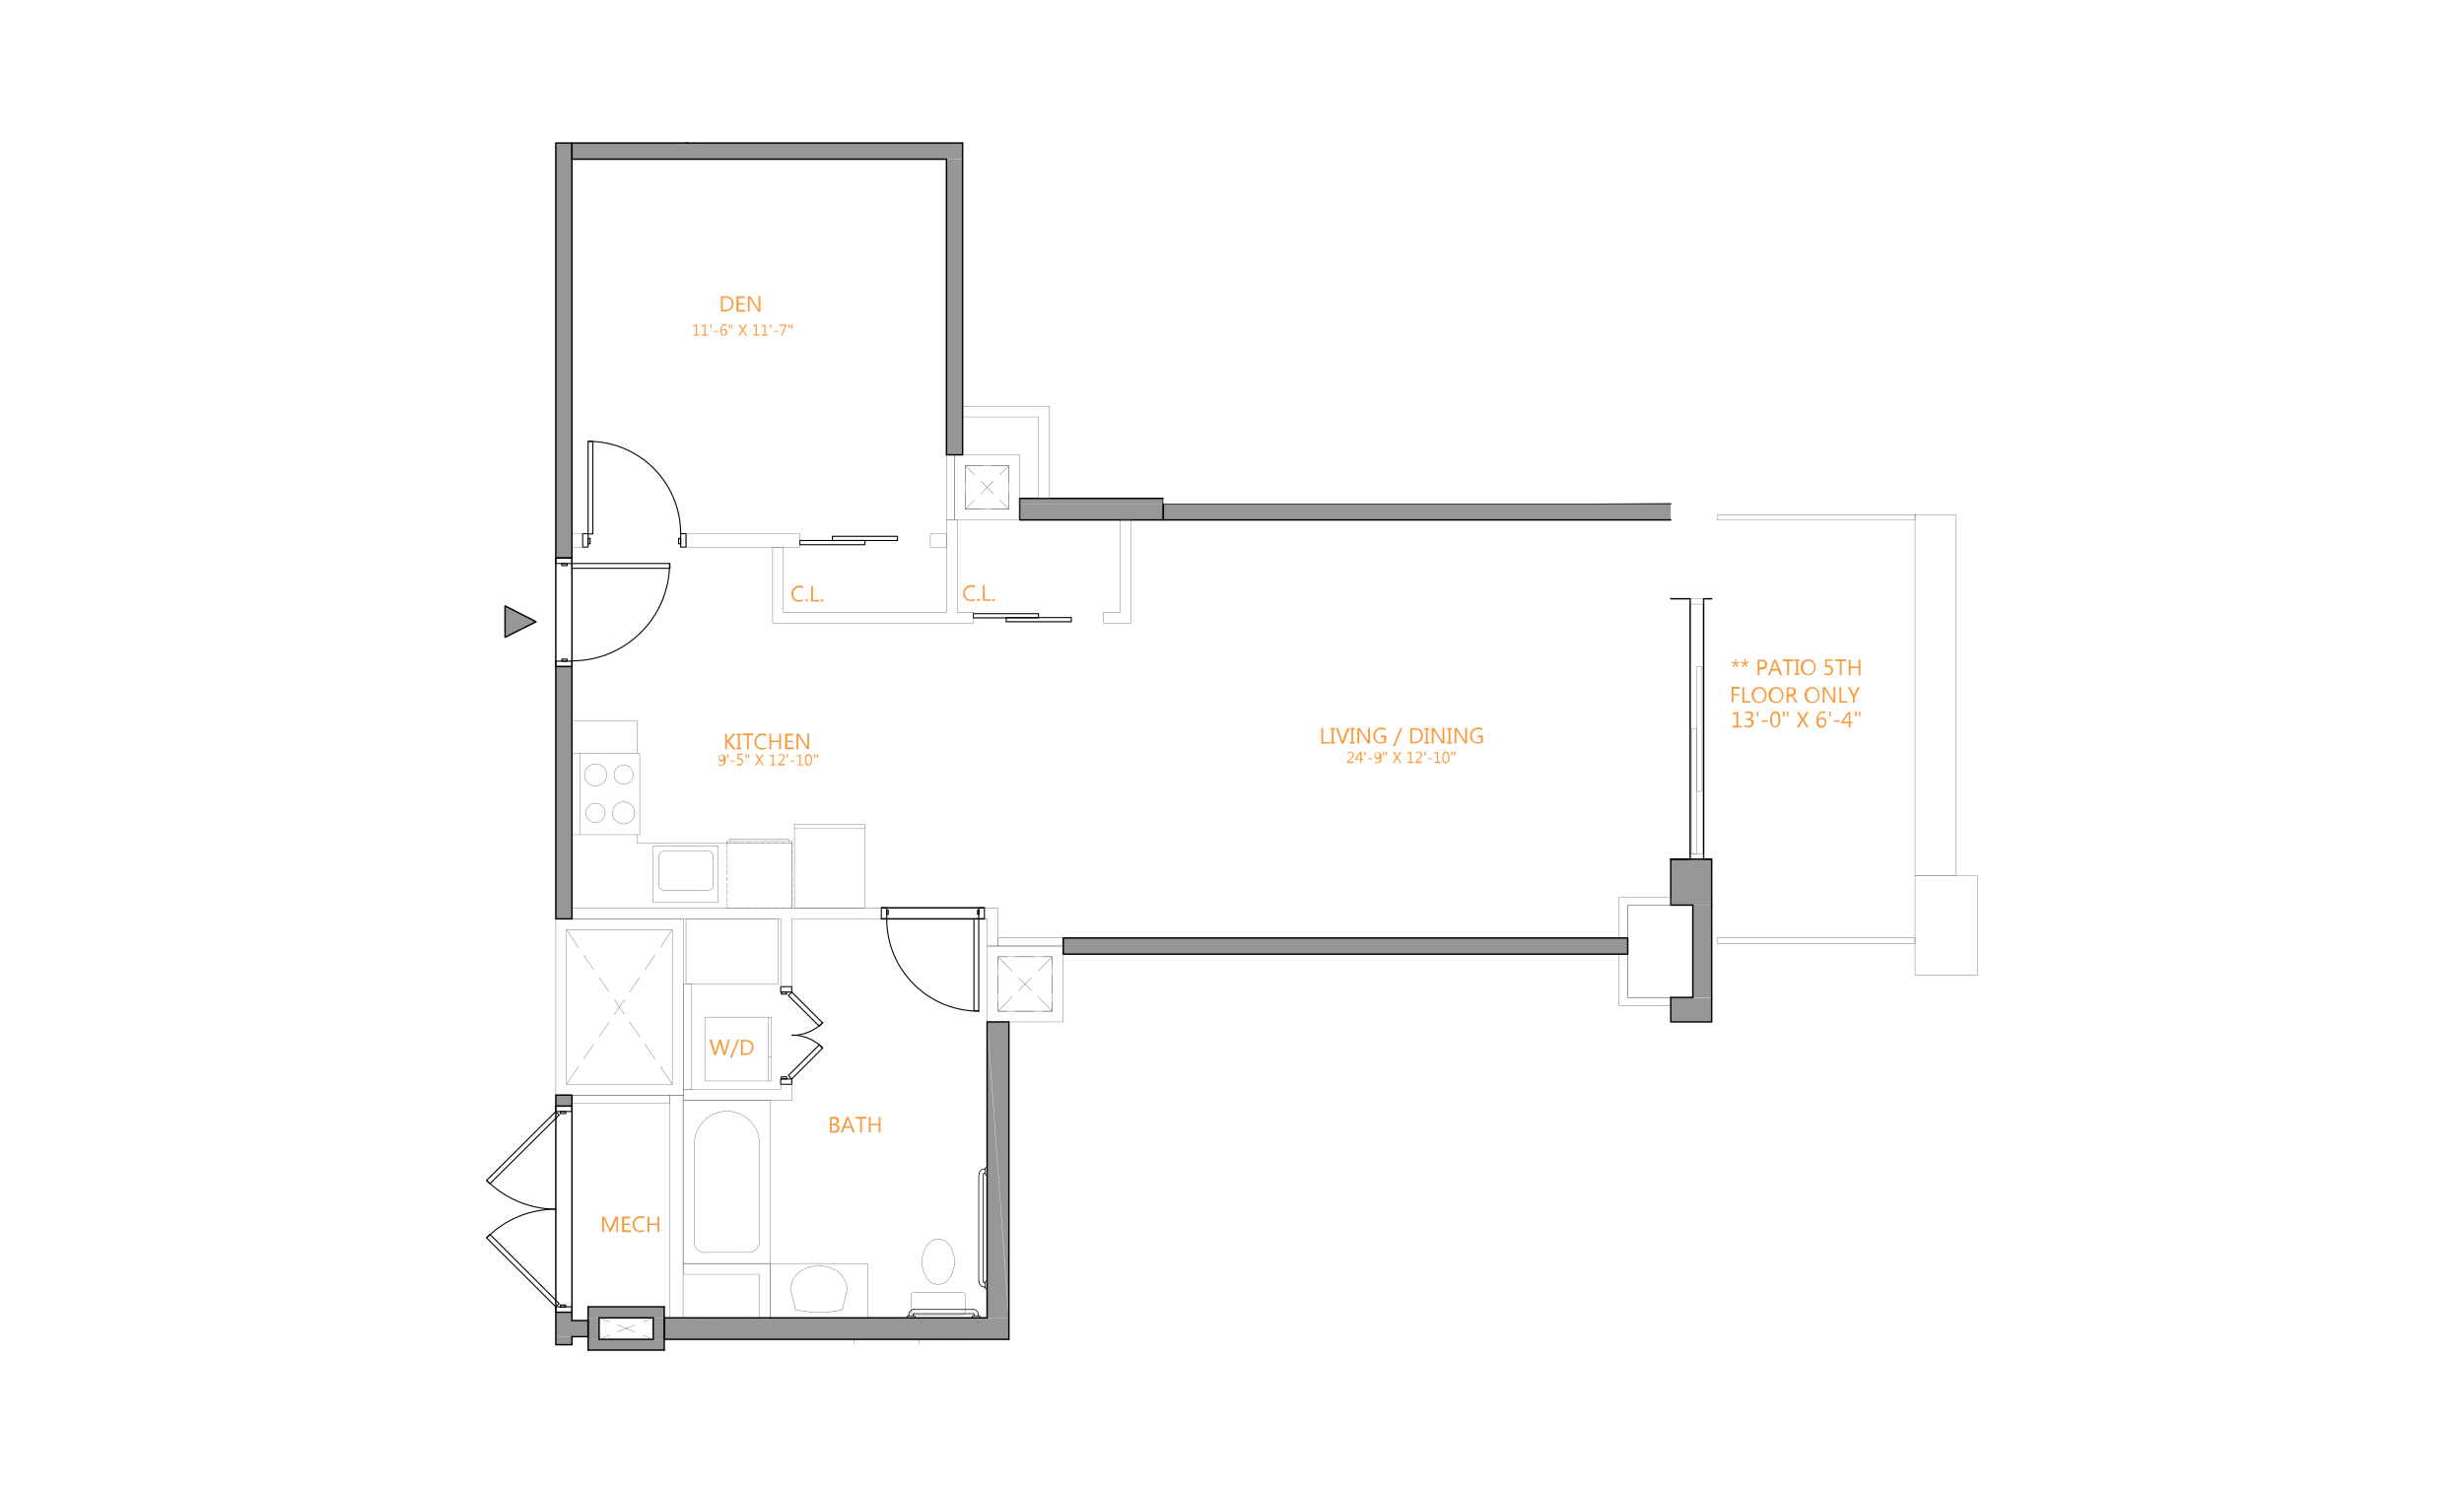 <?xml version="1.0" encoding="utf-8"?>
<!-- Generator: Adobe Illustrator 22.1.0, SVG Export Plug-In . SVG Version: 6.00 Build 0)  -->
<svg version="1.1" id="Layer_1" xmlns="http://www.w3.org/2000/svg" xmlns:xlink="http://www.w3.org/1999/xlink" x="0px" y="0px"
	 viewBox="0 0 825 500" style="enable-background:new 0 0 825 500;" xml:space="preserve">
<style type="text/css">
	.st0{fill:#FFFFFF;}
	.st1{fill:#979797;}
	.st2{fill:none;stroke:#979797;stroke-width:0;stroke-miterlimit:10;}
	.st3{fill:none;stroke:#555655;stroke-width:0.12;stroke-linecap:round;stroke-linejoin:round;stroke-miterlimit:10;}
	.st4{fill:none;stroke:#000000;stroke-width:0.48;stroke-linecap:round;stroke-linejoin:round;stroke-miterlimit:10;}
	.st5{fill:none;stroke:#000000;stroke-width:0.36;stroke-linecap:round;stroke-linejoin:round;stroke-miterlimit:10;}
	.st6{fill:none;stroke:#000000;stroke-width:0.24;stroke-linecap:round;stroke-linejoin:round;stroke-miterlimit:10;}
	.st7{fill:#F8993A;}
	.st8{fill:none;stroke:#979797;stroke-width:0;stroke-linecap:round;stroke-miterlimit:10;}
	.st9{fill:none;stroke:#FFFFFF;stroke-width:0;stroke-linecap:round;stroke-miterlimit:10;}
</style>
<rect class="st0" width="825" height="500"/>
<g>
	<path class="st1" d="M573.1,303.1l-13.7-15.4h13.7V303.1z M559.4,303.1h13.7l-13.7-15.4V303.1z"/>
	<path class="st2" d="M573.1,303.1l-13.7-15.4h13.7V303.1z M559.4,303.1h13.7l-13.7-15.4V303.1z"/>
	<path class="st1" d="M573.1,334l-6.3-31h6.3V334z M566.8,334h6.3l-6.3-31V334z"/>
	<path class="st2" d="M573.1,334l-6.3-31h6.3V334z M566.8,334h6.3l-6.3-31V334z"/>
	<path class="st1" d="M573.1,342.2l-13.7-8.1h13.7V342.2z M559.4,342.2h13.7l-13.7-8.1V342.2z"/>
	<path class="st2" d="M573.1,342.2l-13.7-8.1h13.7V342.2z M559.4,342.2h13.7l-13.7-8.1V342.2z"/>
	<path class="st1" d="M191.5,63.3l-5.4-15.4h5.4V63.3z M186.1,63.3h5.4l-5.4-15.4V63.3z"/>
	<path class="st2" d="M191.5,63.3l-5.4-15.4h5.4V63.3z M186.1,63.3h5.4l-5.4-15.4V63.3z"/>
	<path class="st1" d="M322.3,53.3l-91.2-5.4h91.2V53.3z M231.1,53.3h91.2l-91.2-5.4V53.3z"/>
	<path class="st2" d="M322.3,53.3l-91.2-5.4h91.2V53.3z M231.1,53.3h91.2l-91.2-5.4V53.3z"/>
	<path class="st1" d="M234.3,53.3l-42.8-5.4h42.8V53.3z M191.5,53.3h42.8l-42.8-5.4V53.3z"/>
	<path class="st2" d="M229.7,53.3l-38.2-5.4h38.2V53.3z M191.5,53.3h38.2l-38.2-5.4V53.3z"/>
	<path class="st1" d="M191.5,53.3l-5.4-5.4h5.4V53.3z M186.1,53.3h5.4l-5.4-5.4V53.3z"/>
	<path class="st2" d="M191.5,53.3l-5.4-5.4h5.4V53.3z M186.1,53.3h5.4l-5.4-5.4V53.3z"/>
	<path class="st1" d="M322.3,152.3l-5.4-99h5.4V152.3z M316.9,152.3h5.4l-5.4-99V152.3z"/>
	<path class="st2" d="M322.3,152.3l-5.4-99h5.4V152.3z M316.9,152.3h5.4l-5.4-99V152.3z"/>
	<path class="st1" d="M389.5,168.7l-48.1-1.8h48.1V168.7z M341.4,168.7h48.1l-48.1-1.8V168.7z"/>
	<path class="st2" d="M389.5,168.7l-48.1-1.8h48.1V168.7z M341.4,168.7h48.1l-48.1-1.8V168.7z"/>
	<path class="st1" d="M559.4,174.1l-169.9-5.4h169.9V174.1z M389.5,174.1h169.9l-169.9-5.4V174.1z"/>
	<path class="st2" d="M559.4,174.1l-169.9-5.4h169.9V174.1z M389.5,174.1h169.9l-169.9-5.4V174.1z"/>
	<path class="st1" d="M389.5,174.1l-48.1-5.4h48.1V174.1z M341.4,174.1h48.1l-48.1-5.4V174.1z"/>
	<path class="st2" d="M389.5,174.1l-48.1-5.4h48.1V174.1z M341.4,174.1h48.1l-48.1-5.4V174.1z"/>
	<path class="st1" d="M191.5,186.9l-5.4-133.5h5.4V186.9z M186.1,186.9h5.4l-5.4-133.5V186.9z"/>
	<path class="st2" d="M191.5,186.9l-5.4-133.5h5.4V186.9z M186.1,186.9h5.4l-5.4-133.5V186.9z"/>
	<path class="st1" d="M191.5,307.7l-5.4-84.5h5.4V307.7z M186.1,307.7h5.4l-5.4-84.5V307.7z"/>
	<path class="st2" d="M191.5,307.7l-5.4-84.5h5.4V307.7z M186.1,307.7h5.4l-5.4-84.5V307.7z"/>
	<path class="st1" d="M545,319.5l-189-5.4h189V319.5z M356,319.5h189l-189-5.4V319.5z"/>
	<path class="st2" d="M545,319.5l-189-5.4h189V319.5z M356,319.5h189l-189-5.4V319.5z"/>
	<path class="st1" d="M191.5,370.4l-5.4-3.7h5.4V370.4z M186.1,370.4h5.4l-5.4-3.7V370.4z"/>
	<path class="st2" d="M191.5,370.4l-5.4-3.7h5.4V370.4z M186.1,370.4h5.4l-5.4-3.7V370.4z"/>
	<path class="st1" d="M337.8,441.3l-7.2-99.1h7.2V441.3z M330.5,441.3h7.2l-7.2-99.1V441.3z"/>
	<path class="st2" d="M337.8,441.3l-7.2-99.1h7.2V441.3z M330.5,441.3h7.2l-7.2-99.1V441.3z"/>
	<path class="st1" d="M222.4,441.3l-25.5-3.6h25.5V441.3z M196.9,441.3h25.5l-25.5-3.6V441.3z"/>
	<path class="st2" d="M222.4,441.3l-25.5-3.6h25.5V441.3z M196.9,441.3h25.5l-25.5-3.6V441.3z"/>
	<path class="st1" d="M191.5,442.2l-5.4-2.7h5.4V442.2z M186.1,442.2h5.4l-5.4-2.7V442.2z"/>
	<path class="st2" d="M191.5,442.2l-5.4-2.7h5.4V442.2z M186.1,442.2h5.4l-5.4-2.7V442.2z"/>
	<path class="st1" d="M196.9,447.6l-10.8-5.4h10.8V447.6z M186.1,447.6h10.8l-10.8-5.4V447.6z"/>
	<path class="st2" d="M196.9,447.6l-10.8-5.4h10.8V447.6z M186.1,447.6h10.8l-10.8-5.4V447.6z"/>
	<path class="st1" d="M337.8,448.5l-115.3-7.2h115.3V448.5z M222.4,448.5h115.3l-115.3-7.2V448.5z"/>
	<path class="st2" d="M337.8,448.5l-115.3-7.2h115.3V448.5z M222.4,448.5h115.3l-115.3-7.2V448.5z"/>
	<path class="st1" d="M222.4,448.5l-3.7-7.2h3.7V448.5z M218.7,448.5h3.7l-3.7-7.2V448.5z"/>
	<path class="st2" d="M222.4,448.5l-3.7-7.2h3.7V448.5z M218.7,448.5h3.7l-3.7-7.2V448.5z"/>
	<path class="st1" d="M200.6,448.5l-3.7-7.2h3.7V448.5z M196.9,448.5h3.7l-3.7-7.2V448.5z"/>
	<path class="st2" d="M200.6,448.5l-3.7-7.2h3.7V448.5z M196.9,448.5h3.7l-3.7-7.2V448.5z"/>
	<path class="st1" d="M191.5,450.3l-5.4-2.7h5.4V450.3z M186.1,450.3h5.4l-5.4-2.7V450.3z"/>
	<path class="st2" d="M191.5,450.3l-5.4-2.7h5.4V450.3z M186.1,450.3h5.4l-5.4-2.7V450.3z"/>
	<path class="st1" d="M222.4,452.1l-25.5-3.6h25.5V452.1z M196.9,452.1h25.5l-25.5-3.6V452.1z"/>
	<path class="st2" d="M222.4,452.1l-25.5-3.6h25.5V452.1z M196.9,452.1h25.5l-25.5-3.6V452.1z"/>
	<line class="st3" x1="243.3" y1="282.2" x2="243.3" y2="281.7"/>
	<polyline class="st3" points="265.1,282.2 265.1,281.7 243.3,281.7 	"/>
	<line class="st3" x1="244.2" y1="281.1" x2="244.2" y2="281.7"/>
	<line class="st3" x1="264.2" y1="281.1" x2="264.2" y2="281.7"/>
	<line class="st3" x1="265.1" y1="282.2" x2="265.1" y2="283.7"/>
	<line class="st3" x1="265.1" y1="284.5" x2="265.1" y2="286"/>
	<line class="st3" x1="265.1" y1="286.7" x2="265.1" y2="288.3"/>
	<line class="st3" x1="265.1" y1="289" x2="265.1" y2="290.6"/>
	<line class="st3" x1="265.1" y1="291.2" x2="265.1" y2="292.8"/>
	<line class="st3" x1="265.1" y1="293.5" x2="265.1" y2="295.1"/>
	<line class="st3" x1="265.1" y1="295.8" x2="265.1" y2="297.3"/>
	<line class="st3" x1="265.1" y1="298" x2="265.1" y2="299.6"/>
	<line class="st3" x1="265.1" y1="300.3" x2="265.1" y2="301.9"/>
	<line class="st3" x1="265.1" y1="302.5" x2="265.1" y2="304"/>
	<line class="st3" x1="243.3" y1="282.2" x2="244.8" y2="282.2"/>
	<line class="st3" x1="245.5" y1="282.2" x2="247.1" y2="282.2"/>
	<line class="st3" x1="247.7" y1="282.2" x2="249.3" y2="282.2"/>
	<line class="st3" x1="250" y1="282.2" x2="251.6" y2="282.2"/>
	<line class="st3" x1="252.3" y1="282.2" x2="253.8" y2="282.2"/>
	<line class="st3" x1="254.5" y1="282.2" x2="256.1" y2="282.2"/>
	<line class="st3" x1="256.8" y1="282.2" x2="258.4" y2="282.2"/>
	<line class="st3" x1="259" y1="282.2" x2="260.6" y2="282.2"/>
	<line class="st3" x1="261.3" y1="282.2" x2="262.9" y2="282.2"/>
	<line class="st3" x1="263.7" y1="282.2" x2="265.1" y2="282.2"/>
	<line class="st3" x1="243.3" y1="304" x2="243.3" y2="302.5"/>
	<line class="st3" x1="243.3" y1="301.9" x2="243.3" y2="300.3"/>
	<line class="st3" x1="243.3" y1="299.6" x2="243.3" y2="298"/>
	<line class="st3" x1="243.3" y1="297.3" x2="243.3" y2="295.8"/>
	<line class="st3" x1="243.3" y1="295.1" x2="243.3" y2="293.5"/>
	<line class="st3" x1="243.3" y1="292.8" x2="243.3" y2="291.2"/>
	<line class="st3" x1="243.3" y1="290.6" x2="243.3" y2="289"/>
	<line class="st3" x1="243.3" y1="288.3" x2="243.3" y2="286.7"/>
	<line class="st3" x1="243.3" y1="286" x2="243.3" y2="284.5"/>
	<line class="st3" x1="243.3" y1="283.7" x2="243.3" y2="282.2"/>
	<line class="st3" x1="265.1" y1="304" x2="263.7" y2="304"/>
	<line class="st3" x1="262.9" y1="304" x2="261.3" y2="304"/>
	<line class="st3" x1="260.6" y1="304" x2="259" y2="304"/>
	<line class="st3" x1="258.4" y1="304" x2="256.8" y2="304"/>
	<line class="st3" x1="256.1" y1="304" x2="254.5" y2="304"/>
	<line class="st3" x1="253.8" y1="304" x2="252.3" y2="304"/>
	<line class="st3" x1="251.6" y1="304" x2="250" y2="304"/>
	<line class="st3" x1="249.3" y1="304" x2="247.7" y2="304"/>
	<line class="st3" x1="247.1" y1="304" x2="245.5" y2="304"/>
	<line class="st3" x1="244.8" y1="304" x2="243.3" y2="304"/>
	<line class="st3" x1="264.2" y1="281.1" x2="244.2" y2="281.1"/>
	<line class="st3" x1="286" y1="449.9" x2="286" y2="448.5"/>
	<line class="st3" x1="307.8" y1="448.5" x2="307.8" y2="449.9"/>
	<line class="st3" x1="286" y1="448.5" x2="287.5" y2="448.5"/>
	<line class="st3" x1="288.2" y1="448.5" x2="289.8" y2="448.5"/>
	<line class="st3" x1="290.4" y1="448.5" x2="292" y2="448.5"/>
	<line class="st3" x1="292.7" y1="448.5" x2="294.3" y2="448.5"/>
	<line class="st3" x1="295" y1="448.5" x2="296.5" y2="448.5"/>
	<line class="st3" x1="297.2" y1="448.5" x2="298.8" y2="448.5"/>
	<line class="st3" x1="299.5" y1="448.5" x2="301.1" y2="448.5"/>
	<line class="st3" x1="301.7" y1="448.5" x2="303.3" y2="448.5"/>
	<line class="st3" x1="304" y1="448.5" x2="305.6" y2="448.5"/>
	<line class="st3" x1="306.4" y1="448.5" x2="307.8" y2="448.5"/>
	<line class="st3" x1="257.3" y1="353.9" x2="258.2" y2="353.9"/>
	<line class="st3" x1="257.3" y1="340.6" x2="257.3" y2="361.9"/>
	<rect x="236" y="340.6" class="st3" width="22.3" height="21.4"/>
	<line class="st3" x1="266" y1="277.5" x2="289.7" y2="277.5"/>
	<rect x="266" y="276" class="st3" width="23.6" height="28"/>
	<line class="st3" x1="194.2" y1="252.3" x2="194.2" y2="279.5"/>
	<path class="st3" d="M199.4,269c-1.8,0-3.2,1.4-3.2,3.2c0,1.8,1.4,3.2,3.2,3.2s3.2-1.4,3.2-3.2C202.7,270.4,201.2,269,199.4,269"/>
	<path class="st3" d="M199.4,255.8c-2,0-3.7,1.6-3.7,3.7c0,2,1.6,3.7,3.7,3.7s3.7-1.6,3.7-3.7C203.1,257.4,201.5,255.8,199.4,255.8"
		/>
	<path class="st3" d="M208.8,256.2c-1.8,0-3.2,1.4-3.2,3.2s1.4,3.2,3.2,3.2s3.2-1.4,3.2-3.2S210.6,256.2,208.8,256.2"/>
	<rect x="191.5" y="252.3" class="st3" width="22.7" height="27.2"/>
	<path class="st3" d="M208.8,268.5c-2,0-3.7,1.6-3.7,3.7c0,2,1.6,3.7,3.7,3.7s3.7-1.6,3.7-3.7C212.5,270.2,210.9,268.5,208.8,268.5"
		/>
	<polyline class="st3" points="318,427.9 318.5,427.1 318.9,426.3 319.1,425.4 319.4,424.5 319.6,423.5 319.6,422.5 319.6,421.5 
		319.4,420.6 319.1,419.6 318.9,418.7 318.5,417.9 318,417.1 317.4,416.5 316.9,415.9 316.2,415.5 315.5,415.2 314.8,414.9 
		314.2,414.9 313.5,414.9 312.7,415.2 312,415.5 311.5,415.9 310.8,416.5 310.3,417.1 309.9,417.9 309.4,418.7 309.1,419.6 
		308.9,420.6 308.7,421.5 308.7,422.5 308.7,423.5 308.9,424.5 309.1,425.4 309.4,426.3 309.9,427.1 310.3,427.9 310.8,428.6 
		311.5,429.2 312,429.6 312.7,429.8 313.5,430.1 314.2,430.2 314.8,430.1 315.5,429.8 316.2,429.6 316.9,429.2 317.4,428.6 
		318,427.9 	"/>
	<polyline class="st3" points="305,434.1 305,438.9 305.1,439.2 305.1,439.4 305.2,439.7 305.4,439.9 305.5,440.1 305.7,440.2 
		305.9,440.3 306,440.3 322.2,440.3 322.4,440.3 322.5,440.2 322.7,440.1 322.9,440 323,439.8 323.1,439.7 323.2,439.4 323.2,439.2 
		323.2,438.9 323.2,434.1 323.2,433.9 323.2,433.6 323.1,433.3 323,433.2 322.9,433 322.7,432.9 322.5,432.8 322.4,432.7 
		322.2,432.7 306,432.7 305.9,432.7 305.7,432.8 305.6,432.9 305.5,433 305.2,433.2 305.2,433.3 305.1,433.6 305.1,433.9 305,434.1 
			"/>
	<polyline class="st3" points="265,433.2 266.4,438.7 268.5,439 270.8,439.3 273,439.4 275.3,439.4 277.6,439.3 279.8,439 
		282,438.7 283.3,433.2 283.6,432.4 283.6,431.6 283.6,430.9 283.3,430.1 283.2,429.4 282.9,428.7 282.4,427.9 282,427.2 
		281.4,426.7 280.8,426.1 280.2,425.5 279.4,425.1 278.6,424.8 277.8,424.4 276.9,424.2 276,424 275.1,423.9 274.2,423.7 
		273.3,423.9 272.4,424 271.3,424.2 270.6,424.4 269.8,424.8 269,425.1 268.2,425.5 267.5,426.1 266.9,426.7 266.4,427.2 
		265.9,427.9 265.5,428.7 265.1,429.4 265,430.1 264.8,430.9 264.8,431.6 264.8,432.4 265,433.2 	"/>
	<path class="st3" d="M257.8,423.1v18.2h32.8v-18.2H257.8 M257.8,423.1h-29v-54.6h29V423.1z"/>
	<line class="st3" x1="232.4" y1="415.8" x2="232.4" y2="383.1"/>
	<path class="st3" d="M254.3,383c0-6-4.9-10.9-10.9-10.9c-6,0-10.9,4.9-10.9,10.9"/>
	<line class="st3" x1="254.2" y1="383.1" x2="254.2" y2="415.8"/>
	<path class="st3" d="M250.6,419.4c2,0,3.7-1.6,3.7-3.7"/>
	<line class="st3" x1="250.6" y1="419.4" x2="236" y2="419.4"/>
	<path class="st3" d="M232.4,415.8c0,2,1.6,3.7,3.7,3.7"/>
	<line class="st3" x1="229.2" y1="298.1" x2="236.9" y2="298.1"/>
	<rect x="218.7" y="283.2" class="st3" width="21.8" height="19"/>
	<line class="st3" x1="236.9" y1="285" x2="222.4" y2="285"/>
	<path class="st3" d="M238.8,286.8c0-1-0.8-1.9-1.9-1.9"/>
	<line class="st3" x1="238.7" y1="296.3" x2="238.7" y2="286.8"/>
	<path class="st3" d="M237,298.1c1,0,1.9-0.8,1.9-1.9"/>
	<line class="st3" x1="222.4" y1="298.1" x2="229.2" y2="298.1"/>
	<path class="st3" d="M220.6,296.3c0,1,0.8,1.9,1.9,1.9"/>
	<line class="st3" x1="220.5" y1="286.8" x2="220.5" y2="296.3"/>
	<path class="st3" d="M222.5,284.9c-1,0-1.9,0.8-1.9,1.9"/>
	<rect x="229.7" y="307.7" class="st3" width="30.8" height="21.8"/>
	<rect x="545" y="303.1" class="st3" width="21.8" height="31"/>
	<polyline class="st4" points="191.5,447.6 196.9,447.6 196.9,442.2 191.5,442.2 	"/>
	<line class="st4" x1="222.4" y1="452.1" x2="222.4" y2="437.6"/>
	<line class="st4" x1="218.7" y1="441.3" x2="218.7" y2="448.5"/>
	<line class="st4" x1="196.9" y1="437.6" x2="196.9" y2="452.1"/>
	<line class="st4" x1="200.6" y1="448.5" x2="200.6" y2="441.3"/>
	<polyline class="st4" points="230.2,47.9 191.5,47.9 191.5,53.3 	"/>
	<rect x="316.9" y="152.3" class="st3" width="2.7" height="21.8"/>
	<rect x="334.2" y="314.1" class="st3" width="21.8" height="2.7"/>
	<rect x="191.5" y="366.7" class="st3" width="32.8" height="2.8"/>
	<rect x="228.8" y="329.5" class="st3" width="2.7" height="35.4"/>
	<line class="st4" x1="218.7" y1="448.5" x2="200.6" y2="448.5"/>
	<line class="st4" x1="196.9" y1="452.1" x2="222.4" y2="452.1"/>
	<polyline class="st4" points="559.4,287.7 565.9,287.7 565.9,200.5 559.4,200.5 	"/>
	<polyline class="st4" points="573.1,287.7 570.4,287.7 570.4,200.5 573.1,200.5 	"/>
	<rect x="568.1" y="223.2" class="st3" width="1.8" height="41.8"/>
	<rect x="566.3" y="244.1" class="st3" width="1.8" height="41.8"/>
	<rect x="565.9" y="200.5" class="st3" width="4.5" height="1.8"/>
	<rect x="565.9" y="285.9" class="st3" width="4.5" height="1.8"/>
	<rect x="641.2" y="293.2" class="st3" width="20.9" height="33.3"/>
	<rect x="641.2" y="172.3" class="st3" width="13.7" height="120.9"/>
	<rect x="341.4" y="166.9" class="st4" width="48.1" height="7.2"/>
	<line class="st3" x1="542.1" y1="300.4" x2="542.1" y2="314.1"/>
	<polyline class="st3" points="542.1,314.1 545,314.1 545,303.1 	"/>
	<line class="st3" x1="254.2" y1="426.7" x2="254.2" y2="441.3"/>
	<polyline class="st3" points="254.2,441.3 257.8,441.3 257.8,423.1 	"/>
	<polyline class="st3" points="257.8,423.1 228.8,423.1 228.8,426.7 254.2,426.7 	"/>
	<line class="st3" x1="189.7" y1="311.3" x2="225.1" y2="311.3"/>
	<line class="st3" x1="228.8" y1="307.7" x2="186.1" y2="307.7"/>
	<line class="st3" x1="225.1" y1="311.3" x2="225.1" y2="363.1"/>
	<line class="st3" x1="228.8" y1="366.7" x2="228.8" y2="307.7"/>
	<line class="st3" x1="225.1" y1="363.1" x2="189.7" y2="363.1"/>
	<line class="st3" x1="186.1" y1="366.7" x2="228.8" y2="366.7"/>
	<line class="st3" x1="189.7" y1="363.1" x2="189.7" y2="311.3"/>
	<line class="st3" x1="186.1" y1="307.7" x2="186.1" y2="366.7"/>
	<polyline class="st3" points="330.5,307.7 330.5,316.8 334.2,316.8 334.2,304 	"/>
	<line class="st4" x1="329.6" y1="304" x2="295.1" y2="304"/>
	<line class="st4" x1="329.6" y1="307.7" x2="295.1" y2="307.7"/>
	<rect x="326.1" y="307.7" class="st5" width="1.6" height="30.8"/>
	<path class="st5" d="M296.9,307.7c0,17.1,13.8,30.9,30.9,30.9"/>
	<rect x="296.9" y="304.8" class="st5" width="0.5" height="1.4"/>
	<rect x="327.3" y="304.8" class="st5" width="0.5" height="1.4"/>
	<rect x="295.1" y="304" class="st5" width="1.8" height="3.7"/>
	<rect x="327.7" y="304" class="st5" width="1.9" height="3.7"/>
	<polyline class="st5" points="265.1,332.2 264,333.4 274.3,343.6 275.4,342.5 265.1,332.2 	"/>
	<polyline class="st5" points="265.1,361.3 264,360.1 274.3,349.9 275.4,351 265.1,361.3 	"/>
	<path class="st5" d="M265.2,346.7c3.9,0,7.5-1.5,10.3-4.3"/>
	<path class="st5" d="M275.5,350.9c-2.7-2.7-6.4-4.3-10.3-4.3"/>
	<rect x="261.6" y="332.2" class="st5" width="1.8" height="0.7"/>
	<rect x="261.6" y="360.6" class="st5" width="1.8" height="0.7"/>
	<rect x="261.4" y="330.4" class="st5" width="3.7" height="1.8"/>
	<rect x="261.4" y="361.3" class="st5" width="3.7" height="1.8"/>
	<polyline class="st3" points="265.1,368.5 265.1,363.1 261.4,363.1 261.4,364.9 	"/>
	<line class="st3" x1="261.4" y1="307.7" x2="261.4" y2="330.4"/>
	<polyline class="st3" points="261.4,330.4 265.1,330.4 265.1,307.7 	"/>
	<line class="st3" x1="261.4" y1="364.9" x2="228.8" y2="364.9"/>
	<polyline class="st3" points="228.8,364.9 228.8,368.5 265.1,368.5 	"/>
	<polyline class="st3" points="265.1,307.7 295.1,307.7 295.1,304 191.5,304 191.5,307.7 261.4,307.7 	"/>
	<line class="st3" x1="334.2" y1="304" x2="329.6" y2="304"/>
	<polyline class="st3" points="329.6,304 329.6,307.7 330.5,307.7 	"/>
	<line class="st4" x1="200.6" y1="441.3" x2="218.7" y2="441.3"/>
	<line class="st4" x1="222.4" y1="437.6" x2="196.9" y2="437.6"/>
	<rect x="336.9" y="206.8" class="st5" width="21.8" height="1.4"/>
	<rect x="325.9" y="205.5" class="st5" width="21.8" height="1.4"/>
	<rect x="278.7" y="179.6" class="st5" width="21.8" height="1.4"/>
	<rect x="267.8" y="181" class="st5" width="21.8" height="1.4"/>
	<polyline class="st3" points="378.7,208.7 378.7,174.1 375.1,174.1 375.1,205 	"/>
	<polyline class="st3" points="316.9,205 262.3,205 262.3,183.2 258.7,183.2 258.7,208.7 	"/>
	<polyline class="st3" points="258.7,208.7 325.9,208.7 325.9,205 320.5,205 	"/>
	<line class="st3" x1="375.1" y1="205" x2="369.5" y2="205"/>
	<polyline class="st3" points="369.5,205 369.5,208.7 378.7,208.7 	"/>
	<polyline class="st3" points="320.5,205 320.5,174.1 316.9,174.1 316.9,205 	"/>
	<rect x="196.9" y="147.8" class="st5" width="1.6" height="31"/>
	<path class="st5" d="M227.9,178.7c0-17.1-13.8-30.9-30.9-30.9"/>
	<rect x="227.2" y="180.3" class="st5" width="0.7" height="1.8"/>
	<rect x="196.9" y="180.3" class="st5" width="0.7" height="1.8"/>
	<rect x="227.9" y="178.7" class="st5" width="1.8" height="4.5"/>
	<rect x="195.1" y="178.7" class="st5" width="1.8" height="4.5"/>
	<rect x="191.5" y="178.7" class="st3" width="3.6" height="4.5"/>
	<rect x="229.7" y="178.7" class="st3" width="38.2" height="4.5"/>
	<rect x="311.5" y="178.7" class="st3" width="5.4" height="4.5"/>
	<line class="st3" x1="542.1" y1="336.8" x2="559.4" y2="336.8"/>
	<polyline class="st3" points="559.4,336.8 559.4,334 545,334 	"/>
	<polyline class="st3" points="545,334 545,319.5 542.1,319.5 542.1,336.8 	"/>
	<line class="st4" x1="566.8" y1="334" x2="559.4" y2="334"/>
	<polyline class="st4" points="559.4,334 559.4,342.2 573.1,342.2 573.1,334 	"/>
	<polyline class="st4" points="573.1,303.1 573.1,287.7 559.4,287.7 	"/>
	<polyline class="st4" points="559.4,287.7 559.4,303.1 566.8,303.1 	"/>
	<polyline class="st4" points="191.5,442.2 191.5,439.4 186.1,439.4 186.1,450.3 191.5,450.3 191.5,447.6 	"/>
	<rect x="186.1" y="366.7" class="st4" width="5.4" height="3.7"/>
	<polyline class="st3" points="322.3,139.6 347.7,139.6 347.7,166.9 351.4,166.9 351.4,136 322.3,136 322.3,139.6 	"/>
	<polyline class="st3" points="545,303.1 559.4,303.1 559.4,300.4 542.1,300.4 	"/>
	<line class="st4" x1="573.1" y1="334" x2="573.1" y2="303.1"/>
	<line class="st4" x1="566.8" y1="303.1" x2="566.8" y2="334"/>
	<line class="st3" x1="337.8" y1="170.5" x2="323.2" y2="170.5"/>
	<line class="st3" x1="319.6" y1="174.1" x2="341.4" y2="174.1"/>
	<line class="st3" x1="323.2" y1="170.5" x2="323.2" y2="156"/>
	<line class="st3" x1="319.6" y1="152.3" x2="319.6" y2="174.1"/>
	<line class="st3" x1="323.2" y1="156" x2="337.8" y2="156"/>
	<line class="st3" x1="341.4" y1="152.3" x2="319.6" y2="152.3"/>
	<line class="st3" x1="337.8" y1="156" x2="337.8" y2="170.5"/>
	<line class="st3" x1="341.4" y1="174.1" x2="341.4" y2="152.3"/>
	<line class="st3" x1="334.2" y1="320.4" x2="352.3" y2="320.4"/>
	<line class="st3" x1="356" y1="316.8" x2="330.5" y2="316.8"/>
	<line class="st3" x1="352.3" y1="320.4" x2="352.3" y2="338.6"/>
	<line class="st3" x1="356" y1="342.2" x2="356" y2="316.8"/>
	<line class="st3" x1="352.3" y1="338.6" x2="334.2" y2="338.6"/>
	<line class="st3" x1="330.5" y1="342.2" x2="356" y2="342.2"/>
	<line class="st3" x1="334.2" y1="338.6" x2="334.2" y2="320.4"/>
	<line class="st3" x1="330.5" y1="316.8" x2="330.5" y2="342.2"/>
	<line class="st4" x1="186.1" y1="186.9" x2="186.1" y2="223.2"/>
	<line class="st4" x1="191.5" y1="186.9" x2="191.5" y2="223.2"/>
	<rect x="191.5" y="188.7" class="st5" width="32.8" height="1.6"/>
	<path class="st5" d="M191.5,221.3c18.1,0,32.7-14.6,32.7-32.7"/>
	<rect x="188.1" y="220.7" class="st5" width="1.8" height="0.7"/>
	<rect x="188.1" y="188.7" class="st5" width="1.8" height="0.7"/>
	<rect x="186.1" y="221.4" class="st5" width="5.4" height="1.8"/>
	<rect x="186.1" y="186.9" class="st5" width="5.4" height="1.8"/>
	<line class="st4" x1="191.5" y1="439.4" x2="191.5" y2="370.4"/>
	<line class="st4" x1="186.1" y1="439.4" x2="186.1" y2="370.4"/>
	<polyline class="st5" points="186.1,372.2 187.2,373.4 164,396.4 162.9,395.3 186.1,372.2 	"/>
	<polyline class="st5" points="186.1,437.6 187.2,436.5 164,413.3 162.9,414.5 186.1,437.6 	"/>
	<path class="st5" d="M163,395.3c6.1,6.1,14.5,9.6,23.1,9.6"/>
	<path class="st5" d="M186.1,404.9c-8.7,0-17,3.4-23.1,9.6"/>
	<rect x="187.6" y="372.2" class="st5" width="1.8" height="0.7"/>
	<rect x="187.6" y="437" class="st5" width="1.8" height="0.7"/>
	<rect x="186.1" y="370.4" class="st5" width="5.4" height="1.8"/>
	<rect x="186.1" y="437.6" class="st5" width="5.4" height="1.8"/>
	<rect x="186.1" y="47.9" class="st4" width="5.4" height="138.9"/>
	<rect x="186.1" y="223.2" class="st4" width="5.4" height="84.5"/>
	<rect x="356" y="314.1" class="st4" width="189" height="5.4"/>
	<rect x="224.2" y="366.7" class="st3" width="4.5" height="74.6"/>
	<polyline class="st4" points="337.8,448.5 337.8,342.2 330.5,342.2 330.5,441.3 	"/>
	<line class="st4" x1="316.9" y1="53.3" x2="316.9" y2="152.3"/>
	<polyline class="st4" points="316.9,152.3 322.3,152.3 322.3,47.9 	"/>
	<line class="st4" x1="559.4" y1="168.7" x2="389.5" y2="168.7"/>
	<polyline class="st4" points="389.5,168.7 389.5,174.1 559.4,174.1 	"/>
	<line class="st4" x1="322.3" y1="47.9" x2="229.7" y2="47.9"/>
	<line class="st4" x1="191.5" y1="53.3" x2="316.9" y2="53.3"/>
	<line class="st4" x1="330.5" y1="441.3" x2="222.4" y2="441.3"/>
	<polyline class="st4" points="222.4,441.3 222.4,448.5 337.8,448.5 	"/>
	<line class="st3" x1="218.7" y1="441.3" x2="215.3" y2="442.6"/>
	<line class="st3" x1="212.5" y1="443.7" x2="206.8" y2="446"/>
	<line class="st3" x1="204" y1="447.1" x2="200.6" y2="448.5"/>
	<line class="st3" x1="200.6" y1="441.3" x2="204" y2="442.6"/>
	<line class="st3" x1="206.8" y1="443.7" x2="212.5" y2="446"/>
	<line class="st3" x1="215.3" y1="447.1" x2="218.7" y2="448.5"/>
	<rect x="574.9" y="314.1" class="st3" width="66.3" height="1.8"/>
	<rect x="574.9" y="172.3" class="st3" width="66.3" height="1.8"/>
	<line class="st3" x1="265.1" y1="282.2" x2="265.1" y2="304"/>
	<line class="st3" x1="225.1" y1="311.3" x2="221.1" y2="317.3"/>
	<line class="st3" x1="219.3" y1="319.8" x2="215.9" y2="324.8"/>
	<line class="st3" x1="214.2" y1="327.3" x2="210.8" y2="332.2"/>
	<line class="st3" x1="209.1" y1="334.7" x2="205.7" y2="339.7"/>
	<line class="st3" x1="204" y1="342.2" x2="200.6" y2="347.2"/>
	<line class="st3" x1="198.8" y1="349.6" x2="195.4" y2="354.6"/>
	<line class="st3" x1="193.7" y1="357.1" x2="189.7" y2="363.1"/>
	<line class="st3" x1="225.1" y1="363.1" x2="221.1" y2="357.1"/>
	<line class="st3" x1="219.3" y1="354.6" x2="215.9" y2="349.6"/>
	<line class="st3" x1="214.2" y1="347.2" x2="210.8" y2="342.2"/>
	<line class="st3" x1="209.1" y1="339.7" x2="205.7" y2="334.7"/>
	<line class="st3" x1="204" y1="332.2" x2="200.6" y2="327.3"/>
	<line class="st3" x1="198.8" y1="324.8" x2="195.4" y2="319.8"/>
	<line class="st3" x1="193.7" y1="317.3" x2="189.7" y2="311.3"/>
	<line class="st3" x1="213.3" y1="241.4" x2="213.3" y2="252.3"/>
	<line class="st3" x1="213.3" y1="282.2" x2="213.3" y2="279.5"/>
	<line class="st3" x1="191.5" y1="241.4" x2="213.3" y2="241.4"/>
	<line class="st3" x1="265.1" y1="282.2" x2="213.3" y2="282.2"/>
	<polyline class="st6" points="303.7,440.8 303.9,440.6 304.3,440.6 304.3,440.3 	"/>
	<path class="st6" d="M306.2,438.4c-1,0-1.9,0.8-1.9,1.9"/>
	<line class="st6" x1="306.1" y1="438.5" x2="325.7" y2="438.5"/>
	<path class="st6" d="M327.6,440.3c0-1-0.8-1.9-1.9-1.9"/>
	<polyline class="st6" points="327.5,440.3 327.5,440.6 327.9,440.6 328.2,440.8 328.2,441.3 325.5,441.3 325.5,440.8 325.7,440.6 
		326.1,440.6 326.1,440.3 	"/>
	<path class="st6" d="M326.3,440.3c0-0.3-0.2-0.5-0.5-0.5"/>
	<line class="st6" x1="325.7" y1="439.9" x2="306.1" y2="439.9"/>
	<path class="st6" d="M306.2,439.8c-0.3,0-0.5,0.2-0.5,0.5"/>
	<polyline class="st6" points="305.7,440.3 305.7,440.6 306.1,440.6 306.4,440.8 306.4,441.3 303.7,441.3 303.7,440.8 	"/>
	<line class="st6" x1="327.5" y1="440.6" x2="326.1" y2="440.6"/>
	<line class="st6" x1="305.7" y1="440.6" x2="304.3" y2="440.6"/>
	<polyline class="st6" points="330.1,431.6 330.5,431.6 330.5,428.9 330.1,428.9 329.9,429.2 329.9,429.6 329.6,429.6 	"/>
	<path class="st6" d="M329.2,429.1c0,0.3,0.2,0.5,0.5,0.5"/>
	<line class="st6" x1="329.2" y1="429.2" x2="329.2" y2="393.4"/>
	<path class="st6" d="M329.7,392.8c-0.3,0-0.5,0.2-0.5,0.5"/>
	<polyline class="st6" points="329.6,392.9 329.9,392.9 329.9,393.4 330.1,393.6 330.5,393.6 330.5,390.9 330.1,390.9 329.9,391.1 
		329.9,391.5 329.6,391.5 	"/>
	<path class="st6" d="M329.7,391.4c-1,0-1.9,0.8-1.9,1.9"/>
	<line class="st6" x1="327.7" y1="393.4" x2="327.7" y2="429.2"/>
	<path class="st6" d="M327.8,429.1c0,1,0.8,1.9,1.9,1.9"/>
	<polyline class="st6" points="329.6,431 329.9,431 329.9,431.4 330.1,431.6 	"/>
	<line class="st6" x1="329.9" y1="431" x2="329.9" y2="429.6"/>
	<line class="st6" x1="329.9" y1="392.9" x2="329.9" y2="391.5"/>
	<line class="st3" x1="352.3" y1="320.4" x2="347.5" y2="325.2"/>
	<line class="st3" x1="345.3" y1="327.4" x2="341" y2="331.7"/>
	<line class="st3" x1="338.9" y1="333.7" x2="334.2" y2="338.6"/>
	<line class="st3" x1="352.3" y1="338.6" x2="347.5" y2="333.7"/>
	<line class="st3" x1="345.3" y1="331.7" x2="341" y2="327.4"/>
	<line class="st3" x1="338.9" y1="325.2" x2="334.2" y2="320.4"/>
	<line class="st3" x1="334.2" y1="338.6" x2="334.2" y2="335.5"/>
	<line class="st3" x1="334.2" y1="332.5" x2="334.2" y2="326.5"/>
	<polyline class="st3" points="334.2,323.4 334.2,320.4 337.2,320.4 	"/>
	<line class="st3" x1="340.1" y1="320.4" x2="346.2" y2="320.4"/>
	<polyline class="st3" points="349.3,320.4 352.3,320.4 352.3,323.4 	"/>
	<line class="st3" x1="352.3" y1="326.5" x2="352.3" y2="332.5"/>
	<polyline class="st3" points="352.3,335.5 352.3,338.6 349.3,338.6 	"/>
	<line class="st3" x1="346.2" y1="338.6" x2="340.1" y2="338.6"/>
	<line class="st3" x1="337.2" y1="338.6" x2="334.2" y2="338.6"/>
	<line class="st3" x1="323.2" y1="170.5" x2="326.3" y2="167.5"/>
	<line class="st3" x1="328.4" y1="165.4" x2="332.6" y2="161.1"/>
	<line class="st3" x1="334.7" y1="159" x2="337.8" y2="156"/>
	<line class="st3" x1="323.2" y1="156" x2="326.3" y2="159"/>
	<line class="st3" x1="328.4" y1="161.1" x2="332.6" y2="165.4"/>
	<line class="st3" x1="334.7" y1="167.5" x2="337.8" y2="170.5"/>
	<line class="st3" x1="337.8" y1="156" x2="337.8" y2="161.8"/>
	<polyline class="st3" points="337.8,164.7 337.8,170.5 332,170.5 	"/>
	<polyline class="st3" points="329,170.5 323.2,170.5 323.2,164.7 	"/>
	<polyline class="st3" points="323.2,161.8 323.2,156 329,156 	"/>
	<line class="st3" x1="332" y1="156" x2="337.8" y2="156"/>
	<path class="st7" d="M445.1,249h-2.7v-5.2h0.6v4.7h2.1V249z M447,243.8v0.5h-0.5v4.2h0.5v0.5h-1.6v-0.5h0.5v-4.2h-0.5v-0.5H447z
		 M451.8,243.8l-1.9,5.2h-0.7l-1.9-5.2h0.7l1.4,4.1c0,0.1,0.1,0.3,0.1,0.5h0c0-0.1,0.1-0.3,0.1-0.5l1.5-4.1H451.8z M453.6,243.8v0.5
		h-0.5v4.2h0.5v0.5H452v-0.5h0.5v-4.2H452v-0.5H453.6z M458.7,249H458l-2.7-4.2c-0.1-0.1-0.1-0.2-0.2-0.3h0c0,0.1,0,0.4,0,0.7v3.8
		h-0.6v-5.2h0.8l2.6,4.1c0.1,0.2,0.2,0.3,0.2,0.3h0c0-0.2,0-0.4,0-0.8v-3.7h0.6V249z M464,248.6c-0.5,0.3-1.1,0.4-1.7,0.4
		c-0.7,0-1.3-0.2-1.8-0.7c-0.5-0.5-0.7-1.1-0.7-1.9c0-0.8,0.3-1.5,0.8-2c0.5-0.5,1.2-0.8,1.9-0.8c0.6,0,1,0.1,1.4,0.3v0.7
		c-0.4-0.3-0.9-0.4-1.5-0.4c-0.6,0-1.1,0.2-1.4,0.6c-0.4,0.4-0.6,0.9-0.6,1.6c0,0.7,0.2,1.2,0.5,1.6c0.3,0.4,0.8,0.6,1.4,0.6
		c0.4,0,0.8-0.1,1.1-0.2v-1.5h-1.1v-0.6h1.8V248.6z M469.5,243.8l-2.5,6.1h-0.6l2.5-6.1H469.5z M472.2,249v-5.2h1.4
		c1.8,0,2.8,0.8,2.8,2.5c0,0.8-0.3,1.5-0.8,1.9c-0.5,0.5-1.2,0.7-2.1,0.7H472.2z M472.8,244.3v4.1h0.8c0.7,0,1.2-0.2,1.6-0.5
		c0.4-0.4,0.6-0.9,0.6-1.6c0-1.3-0.7-2-2.1-2H472.8z M478.5,243.8v0.5H478v4.2h0.5v0.5h-1.6v-0.5h0.5v-4.2h-0.5v-0.5H478.5z
		 M483.6,249h-0.7l-2.7-4.2c-0.1-0.1-0.1-0.2-0.2-0.3h0c0,0.1,0,0.4,0,0.7v3.8h-0.6v-5.2h0.8l2.6,4.1c0.1,0.2,0.2,0.3,0.2,0.3h0
		c0-0.2,0-0.4,0-0.8v-3.7h0.6V249z M486.1,243.8v0.5h-0.5v4.2h0.5v0.5h-1.6v-0.5h0.5v-4.2h-0.5v-0.5H486.1z M491.2,249h-0.7
		l-2.7-4.2c-0.1-0.1-0.1-0.2-0.2-0.3h0c0,0.1,0,0.4,0,0.7v3.8h-0.6v-5.2h0.8l2.6,4.1c0.1,0.2,0.2,0.3,0.2,0.3h0c0-0.2,0-0.4,0-0.8
		v-3.7h0.6V249z M496.4,248.6c-0.5,0.3-1.1,0.4-1.7,0.4c-0.7,0-1.3-0.2-1.8-0.7c-0.5-0.5-0.7-1.1-0.7-1.9c0-0.8,0.3-1.5,0.8-2
		c0.5-0.5,1.2-0.8,1.9-0.8c0.6,0,1,0.1,1.4,0.3v0.7c-0.4-0.3-0.9-0.4-1.5-0.4c-0.6,0-1.1,0.2-1.4,0.6c-0.4,0.4-0.6,0.9-0.6,1.6
		c0,0.7,0.2,1.2,0.5,1.6c0.3,0.4,0.8,0.6,1.4,0.6c0.4,0,0.8-0.1,1.1-0.2v-1.5h-1.1v-0.6h1.8V248.6z"/>
	<path class="st7" d="M453.2,255.5H451v-0.4l1.1-1.1c0.3-0.3,0.5-0.5,0.6-0.7c0.1-0.2,0.2-0.4,0.2-0.6c0-0.2-0.1-0.4-0.2-0.5
		c-0.1-0.1-0.3-0.2-0.5-0.2c-0.3,0-0.6,0.1-1,0.4v-0.4c0.3-0.2,0.6-0.3,1-0.3c0.3,0,0.6,0.1,0.8,0.3c0.2,0.2,0.3,0.4,0.3,0.7
		c0,0.2-0.1,0.5-0.2,0.7c-0.1,0.2-0.4,0.5-0.7,0.8l-0.9,0.8v0h1.7V255.5z M456.3,254.5h-0.5v1h-0.4v-1h-1.7v-0.3l1.7-2.5h0.5v2.4
		h0.5V254.5z M455.4,254.2v-1.6c0-0.1,0-0.2,0-0.4h0c0,0.1-0.1,0.2-0.1,0.3l-1.1,1.7H455.4z M457.3,251.8l-0.1,1.2h-0.3l-0.1-1.2
		H457.3z M459.5,254.2h-1.4v-0.3h1.4V254.2z M460.9,255.6c-0.2,0-0.5,0-0.6-0.1v-0.4c0.2,0.1,0.4,0.2,0.7,0.2c0.3,0,0.6-0.1,0.8-0.4
		c0.2-0.3,0.3-0.7,0.3-1.2c0,0,0,0,0,0c-0.2,0.3-0.4,0.5-0.8,0.5c-0.3,0-0.6-0.1-0.8-0.3c-0.2-0.2-0.3-0.5-0.3-0.8
		c0-0.4,0.1-0.7,0.3-0.9c0.2-0.2,0.5-0.3,0.9-0.3c0.4,0,0.7,0.1,0.9,0.4c0.2,0.3,0.3,0.7,0.3,1.3c0,0.7-0.1,1.2-0.4,1.6
		C461.7,255.4,461.4,255.6,460.9,255.6L460.9,255.6z M461.2,252.1c-0.2,0-0.4,0.1-0.5,0.2c-0.1,0.2-0.2,0.4-0.2,0.6
		c0,0.3,0.1,0.5,0.2,0.6c0.1,0.1,0.3,0.2,0.5,0.2c0.2,0,0.4-0.1,0.5-0.2c0.1-0.1,0.2-0.3,0.2-0.5c0-0.3-0.1-0.5-0.2-0.7
		C461.6,252.2,461.4,252.1,461.2,252.1z M463.5,251.8l-0.1,1.2h-0.3l-0.1-1.2H463.5z M464.4,251.8l-0.1,1.2H464l-0.1-1.2H464.4z
		 M469.3,255.5h-0.5l-0.9-1.4c0,0-0.1-0.1-0.1-0.2h0c0,0,0,0.1-0.1,0.2l-0.9,1.4h-0.5l1.2-1.9l-1.1-1.8h0.5l0.8,1.3
		c0.1,0.1,0.1,0.2,0.1,0.3h0c0.1-0.1,0.1-0.2,0.1-0.3l0.8-1.3h0.5l-1.2,1.8L469.3,255.5z M473.4,255.5h-2.1v-0.4h0.8v-2.9l-0.9,0.3
		v-0.4l1.3-0.4v3.4h0.8V255.5z M476.1,255.5h-2.2v-0.4l1.1-1.1c0.3-0.3,0.5-0.5,0.6-0.7c0.1-0.2,0.2-0.4,0.2-0.6
		c0-0.2-0.1-0.4-0.2-0.5c-0.1-0.1-0.3-0.2-0.5-0.2c-0.3,0-0.6,0.1-1,0.4v-0.4c0.3-0.2,0.6-0.3,1-0.3c0.3,0,0.6,0.1,0.8,0.3
		c0.2,0.2,0.3,0.4,0.3,0.7c0,0.2-0.1,0.5-0.2,0.7c-0.1,0.2-0.4,0.5-0.7,0.8l-0.9,0.8v0h1.7V255.5z M477.4,251.8l-0.1,1.2H477
		l-0.1-1.2H477.4z M479.5,254.2h-1.4v-0.3h1.4V254.2z M482.4,255.5h-2.1v-0.4h0.8v-2.9l-0.9,0.3v-0.4l1.3-0.4v3.4h0.8V255.5z
		 M484.1,255.6c-0.4,0-0.7-0.2-0.9-0.5c-0.2-0.3-0.3-0.8-0.3-1.4c0-0.7,0.1-1.2,0.3-1.5c0.2-0.3,0.5-0.5,0.9-0.5
		c0.8,0,1.2,0.6,1.2,1.9c0,0.6-0.1,1.1-0.3,1.4C484.8,255.4,484.5,255.6,484.1,255.6z M484.9,253.7c0-1.1-0.3-1.6-0.8-1.6
		c-0.5,0-0.8,0.5-0.8,1.6c0,1,0.3,1.5,0.8,1.5C484.7,255.2,484.9,254.7,484.9,253.7L484.9,253.7z M486.4,251.8l-0.1,1.2H486
		l-0.1-1.2H486.4z M487.3,251.8l-0.1,1.2h-0.3l-0.1-1.2H487.3z"/>
	<path class="st7" d="M241.3,256.4c-0.2,0-0.5,0-0.6-0.1v-0.4c0.2,0.1,0.4,0.2,0.7,0.2c0.3,0,0.6-0.1,0.8-0.4
		c0.2-0.3,0.3-0.7,0.3-1.2c0,0,0,0,0,0c-0.2,0.3-0.4,0.5-0.8,0.5c-0.3,0-0.6-0.1-0.8-0.3c-0.2-0.2-0.3-0.5-0.3-0.8
		c0-0.4,0.1-0.7,0.3-0.9c0.2-0.2,0.5-0.3,0.9-0.3c0.4,0,0.7,0.1,0.9,0.4c0.2,0.3,0.3,0.7,0.3,1.3c0,0.7-0.1,1.2-0.4,1.6
		C242.1,256.2,241.7,256.4,241.3,256.4L241.3,256.4z M241.6,252.9c-0.2,0-0.4,0.1-0.5,0.2c-0.1,0.2-0.2,0.4-0.2,0.6
		c0,0.3,0.1,0.5,0.2,0.6c0.1,0.1,0.3,0.2,0.5,0.2c0.2,0,0.4-0.1,0.5-0.2c0.1-0.1,0.2-0.3,0.2-0.5c0-0.3-0.1-0.5-0.2-0.7
		C242,253,241.8,252.9,241.6,252.9z M243.9,252.6l-0.1,1.2h-0.3l-0.1-1.2H243.9z M246,255h-1.4v-0.3h1.4V255z M247.6,256.4
		c-0.3,0-0.6-0.1-0.8-0.2v-0.5c0.3,0.2,0.5,0.2,0.8,0.2c0.3,0,0.5-0.1,0.6-0.2c0.2-0.1,0.2-0.3,0.2-0.6c0-0.2-0.1-0.4-0.2-0.6
		c-0.2-0.1-0.4-0.2-0.7-0.2c-0.1,0-0.3,0-0.6,0v-1.9h1.8v0.4h-1.4v1.1c0.1,0,0.2,0,0.3,0c0.4,0,0.7,0.1,0.9,0.3
		c0.2,0.2,0.3,0.5,0.3,0.8c0,0.4-0.1,0.6-0.4,0.9C248.3,256.3,248,256.4,247.6,256.4L247.6,256.4z M250.1,252.6l-0.1,1.2h-0.3
		l-0.1-1.2H250.1z M250.9,252.6l-0.1,1.2h-0.3l-0.1-1.2H250.9z M255.8,256.3h-0.5l-0.9-1.4c0,0-0.1-0.1-0.1-0.2h0c0,0,0,0.1-0.1,0.2
		l-0.9,1.4h-0.5l1.2-1.9l-1.1-1.8h0.5l0.8,1.3c0.1,0.1,0.1,0.2,0.1,0.3h0c0.1-0.1,0.1-0.2,0.1-0.3l0.8-1.3h0.5l-1.2,1.8L255.8,256.3
		z M259.9,256.3h-2.1V256h0.8v-2.9l-0.9,0.3v-0.4l1.3-0.4v3.4h0.8V256.3z M262.7,256.3h-2.2v-0.4l1.1-1.1c0.3-0.3,0.5-0.5,0.6-0.7
		s0.2-0.4,0.2-0.6c0-0.2-0.1-0.4-0.2-0.5c-0.1-0.1-0.3-0.2-0.5-0.2c-0.3,0-0.6,0.1-1,0.4v-0.4c0.3-0.2,0.6-0.3,1-0.3
		c0.3,0,0.6,0.1,0.8,0.3c0.2,0.2,0.3,0.4,0.3,0.7c0,0.2-0.1,0.5-0.2,0.7c-0.1,0.2-0.4,0.5-0.7,0.8l-0.9,0.8v0h1.7V256.3z
		 M263.9,252.6l-0.1,1.2h-0.3l-0.1-1.2H263.9z M266.1,255h-1.4v-0.3h1.4V255z M269,256.3h-2.1V256h0.8v-2.9l-0.9,0.3v-0.4l1.3-0.4
		v3.4h0.8V256.3z M270.7,256.4c-0.4,0-0.7-0.2-0.9-0.5c-0.2-0.3-0.3-0.8-0.3-1.4c0-0.7,0.1-1.2,0.3-1.5s0.5-0.5,0.9-0.5
		c0.8,0,1.2,0.6,1.2,1.9c0,0.6-0.1,1.1-0.3,1.4C271.4,256.2,271.1,256.4,270.7,256.4z M271.5,254.5c0-1.1-0.3-1.6-0.8-1.6
		c-0.5,0-0.8,0.5-0.8,1.6c0,1,0.3,1.5,0.8,1.5C271.2,256,271.5,255.5,271.5,254.5L271.5,254.5z M273,252.6l-0.1,1.2h-0.3l-0.1-1.2
		H273z M273.9,252.6l-0.1,1.2h-0.3l-0.1-1.2H273.9z"/>
	<path class="st7" d="M246.4,250.9h-0.9l-2-2.4c-0.1-0.1-0.1-0.2-0.1-0.2h0v2.6h-0.6v-5.2h0.6v2.5h0c0-0.1,0.1-0.1,0.1-0.2l2-2.3
		h0.8l-2.2,2.5L246.4,250.9z M248.2,245.7v0.5h-0.5v4.2h0.5v0.5h-1.6v-0.5h0.5v-4.2h-0.5v-0.5H248.2z M252.2,246.2h-1.5v4.7h-0.6
		v-4.7h-1.5v-0.6h3.6V246.2z M256.5,250.7c-0.4,0.2-0.9,0.3-1.4,0.3c-0.7,0-1.3-0.2-1.8-0.7c-0.4-0.5-0.7-1.1-0.7-1.9
		c0-0.8,0.3-1.5,0.8-2c0.5-0.5,1.1-0.8,1.9-0.8c0.5,0,0.9,0.1,1.2,0.2v0.7c-0.4-0.2-0.8-0.3-1.2-0.3c-0.6,0-1.1,0.2-1.5,0.6
		c-0.4,0.4-0.6,0.9-0.6,1.6c0,0.6,0.2,1.1,0.5,1.5c0.3,0.4,0.8,0.6,1.4,0.6c0.5,0,1-0.1,1.4-0.3V250.7z M261.5,250.9h-0.6v-2.4h-2.7
		v2.4h-0.6v-5.2h0.6v2.3h2.7v-2.3h0.6V250.9z M265.7,250.9h-2.8v-5.2h2.7v0.6h-2v1.7h1.9v0.5h-1.9v1.8h2.2V250.9z M270.9,250.9h-0.7
		l-2.7-4.2c-0.1-0.1-0.1-0.2-0.2-0.3h0c0,0.1,0,0.4,0,0.7v3.8h-0.6v-5.2h0.8l2.6,4.1c0.1,0.2,0.2,0.3,0.2,0.3h0c0-0.2,0-0.4,0-0.8
		v-3.7h0.6V250.9z"/>
	<path class="st7" d="M244.4,348.1l-1.5,5.2h-0.7l-1.1-3.8c0-0.2-0.1-0.3-0.1-0.5h0c0,0.2,0,0.4-0.1,0.5l-1.1,3.8h-0.7l-1.5-5.2h0.7
		l1.1,4c0,0.2,0.1,0.3,0.1,0.5h0c0-0.1,0-0.3,0.1-0.5l1.2-4h0.6l1.1,4c0,0.1,0.1,0.3,0.1,0.5h0c0-0.1,0-0.3,0.1-0.5l1.1-4H244.4z
		 M247.5,348.1l-2.5,6.1h-0.6l2.5-6.1H247.5z M248.1,353.4v-5.2h1.4c1.8,0,2.8,0.8,2.8,2.5c0,0.8-0.3,1.5-0.8,1.9
		c-0.5,0.5-1.2,0.7-2.1,0.7H248.1z M248.7,348.7v4.1h0.8c0.7,0,1.2-0.2,1.6-0.5c0.4-0.4,0.6-0.9,0.6-1.6c0-1.3-0.7-2-2.1-2H248.7z"
		/>
	<path class="st7" d="M207,412.6h-0.6v-3.5c0-0.3,0-0.6,0.1-1h0c-0.1,0.2-0.1,0.4-0.2,0.5l-1.8,4h-0.3l-1.8-4
		c-0.1-0.1-0.1-0.3-0.2-0.5h0c0,0.2,0,0.5,0,1v3.5h-0.6v-5.2h0.8l1.6,3.6c0.1,0.3,0.2,0.5,0.2,0.6h0c0.1-0.3,0.2-0.5,0.3-0.6
		l1.6-3.6h0.8V412.6z M211.1,412.6h-2.8v-5.2h2.7v0.6h-2v1.7h1.9v0.5H209v1.8h2.2V412.6z M215.7,412.3c-0.4,0.2-0.9,0.3-1.4,0.3
		c-0.7,0-1.3-0.2-1.8-0.7c-0.4-0.5-0.7-1.1-0.7-1.9c0-0.8,0.3-1.5,0.8-2c0.5-0.5,1.1-0.8,1.9-0.8c0.5,0,0.9,0.1,1.2,0.2v0.7
		c-0.4-0.2-0.8-0.3-1.2-0.3c-0.6,0-1.1,0.2-1.5,0.6c-0.4,0.4-0.6,0.9-0.6,1.6c0,0.6,0.2,1.1,0.5,1.5c0.3,0.4,0.8,0.6,1.4,0.6
		c0.5,0,1-0.1,1.4-0.3V412.3z M220.7,412.6h-0.6v-2.4h-2.7v2.4h-0.6v-5.2h0.6v2.3h2.7v-2.3h0.6V412.6z"/>
	<path class="st1" d="M169.1,208.2h10.4l-10.4,5.2V208.2z M169.1,202.9v5.3h10.4L169.1,202.9z"/>
	<path class="st8" d="M169.1,208.2h10.4l-10.4,5.2V208.2z M169.1,202.9v5.3h10.4L169.1,202.9z"/>
	<polyline class="st4" points="179.5,208.2 169.1,202.9 169.1,213.4 179.5,208.2 	"/>
	<path class="st7" d="M277.9,379.2V374h1.5c0.5,0,0.8,0.1,1.1,0.3c0.3,0.2,0.4,0.5,0.4,0.9c0,0.3-0.1,0.6-0.2,0.8
		c-0.2,0.2-0.4,0.4-0.7,0.5v0c0.4,0,0.6,0.2,0.8,0.4c0.2,0.2,0.3,0.5,0.3,0.9c0,0.4-0.2,0.8-0.5,1.1c-0.3,0.3-0.7,0.4-1.2,0.4H277.9
		z M278.5,374.6v1.7h0.6c0.3,0,0.6-0.1,0.8-0.2c0.2-0.2,0.3-0.4,0.3-0.7c0-0.5-0.3-0.8-1-0.8H278.5z M278.5,376.8v1.9h0.8
		c0.4,0,0.6-0.1,0.8-0.3c0.2-0.2,0.3-0.4,0.3-0.7c0-0.6-0.4-0.9-1.3-0.9H278.5z M286.2,379.2h-0.7l-0.6-1.5h-2.2l-0.5,1.5h-0.7
		l2-5.2h0.6L286.2,379.2z M284.8,377.2L284,375c0-0.1-0.1-0.2-0.1-0.3h0c0,0.1-0.1,0.3-0.1,0.3l-0.8,2.2H284.8z M290.1,374.6h-1.5
		v4.7H288v-4.7h-1.5V374h3.6V374.6z M294.8,379.2h-0.6v-2.4h-2.7v2.4h-0.6V374h0.6v2.3h2.7V374h0.6V379.2z"/>
	<path class="st7" d="M241.4,104.4v-5.2h1.4c1.8,0,2.8,0.8,2.8,2.5c0,0.8-0.3,1.5-0.8,1.9c-0.5,0.5-1.2,0.7-2.1,0.7H241.4z
		 M242,99.7v4.1h0.8c0.7,0,1.2-0.2,1.6-0.5c0.4-0.4,0.6-0.9,0.6-1.6c0-1.3-0.7-2-2.1-2H242z M249.4,104.4h-2.8v-5.2h2.7v0.6h-2v1.7
		h1.9v0.5h-1.9v1.8h2.2V104.4z M254.6,104.4h-0.7l-2.7-4.2c-0.1-0.1-0.1-0.2-0.2-0.3h0c0,0.1,0,0.4,0,0.7v3.8h-0.6v-5.2h0.8l2.6,4.1
		c0.1,0.2,0.2,0.3,0.2,0.3h0c0-0.2,0-0.4,0-0.8v-3.7h0.6V104.4z"/>
	<path class="st7" d="M234.3,112.4h-2.1V112h0.8v-2.9l-0.9,0.3V109l1.3-0.4v3.4h0.8V112.4z M237.1,112.4H235V112h0.8v-2.9l-0.9,0.3
		V109l1.3-0.4v3.4h0.8V112.4z M238.3,108.7l-0.1,1.2h-0.3l-0.1-1.2H238.3z M240.4,111.1H239v-0.3h1.4V111.1z M242.6,108.6
		c0.3,0,0.5,0,0.6,0.1v0.4c-0.2-0.1-0.4-0.1-0.6-0.1c-0.3,0-0.6,0.1-0.8,0.4c-0.2,0.3-0.3,0.7-0.3,1.2h0c0.2-0.4,0.5-0.5,0.9-0.5
		c0.3,0,0.6,0.1,0.8,0.3c0.2,0.2,0.3,0.5,0.3,0.8c0,0.4-0.1,0.7-0.3,0.9c-0.2,0.2-0.5,0.3-0.8,0.3c-0.4,0-0.7-0.1-0.9-0.4
		c-0.2-0.3-0.3-0.7-0.3-1.3c0-0.7,0.1-1.2,0.4-1.6C241.7,108.8,242.1,108.6,242.6,108.6L242.6,108.6z M242.3,110.4
		c-0.2,0-0.4,0.1-0.5,0.2c-0.1,0.1-0.2,0.3-0.2,0.5c0,0.3,0.1,0.5,0.2,0.7c0.1,0.2,0.3,0.3,0.5,0.3c0.2,0,0.4-0.1,0.5-0.2
		c0.1-0.2,0.2-0.4,0.2-0.6c0-0.3-0.1-0.5-0.2-0.6C242.7,110.5,242.5,110.4,242.3,110.4z M244.5,108.7l-0.1,1.2h-0.3l-0.1-1.2H244.5z
		 M245.3,108.7l-0.1,1.2H245l-0.1-1.2H245.3z M250.2,112.4h-0.5l-0.9-1.4c0,0-0.1-0.1-0.1-0.2h0c0,0,0,0.1-0.1,0.2l-0.9,1.4h-0.5
		l1.2-1.9l-1.1-1.8h0.5l0.8,1.3c0.1,0.1,0.1,0.2,0.1,0.3h0c0.1-0.1,0.1-0.2,0.1-0.3l0.8-1.3h0.5l-1.2,1.8L250.2,112.4z M254.3,112.4
		h-2.1V112h0.8v-2.9l-0.9,0.3V109l1.3-0.4v3.4h0.8V112.4z M257.2,112.4h-2.1V112h0.8v-2.9l-0.9,0.3V109l1.3-0.4v3.4h0.8V112.4z
		 M258.3,108.7l-0.1,1.2h-0.3l-0.1-1.2H258.3z M260.5,111.1h-1.4v-0.3h1.4V111.1z M263.4,108.8l-1.5,3.6h-0.4l1.4-3.3H261v-0.4h2.4
		V108.8z M264.5,108.7l-0.1,1.2h-0.3l-0.1-1.2H264.5z M265.4,108.7l-0.1,1.2H265l-0.1-1.2H265.4z"/>
	<path class="st7" d="M582.4,222l-1,0.2l0.7,0.9l-0.4,0.3l-0.6-1l-0.6,1l-0.4-0.3l0.7-0.9l-1-0.2l0.2-0.5l1,0.4l-0.1-1.1h0.5
		l-0.1,1.1l1-0.4L582.4,222z M585.5,222l-1,0.2l0.7,0.9l-0.4,0.3l-0.6-1l-0.6,1l-0.4-0.3l0.7-0.9l-1-0.2l0.2-0.5l1,0.4l-0.1-1.1h0.5
		l-0.1,1.1l1-0.4L585.5,222z M589.1,224.1v2h-0.6v-5.2h1.4c0.6,0,1,0.1,1.3,0.4c0.3,0.3,0.5,0.7,0.5,1.2c0,0.5-0.2,0.9-0.5,1.2
		c-0.3,0.3-0.8,0.5-1.4,0.5H589.1z M589.1,221.4v2.1h0.6c0.4,0,0.7-0.1,1-0.3c0.2-0.2,0.3-0.5,0.3-0.8c0-0.7-0.4-1-1.2-1H589.1z
		 M596.7,226.1H596l-0.6-1.5h-2.2l-0.5,1.5H592l2-5.2h0.6L596.7,226.1z M595.2,224l-0.8-2.2c0-0.1-0.1-0.2-0.1-0.3h0
		c0,0.1-0.1,0.3-0.1,0.3l-0.8,2.2H595.2z M600.5,221.4H599v4.7h-0.6v-4.7h-1.5v-0.6h3.6V221.4z M602.5,220.8v0.5H602v4.2h0.5v0.5
		h-1.6v-0.5h0.5v-4.2h-0.5v-0.5H602.5z M605.4,226.1c-0.7,0-1.3-0.2-1.8-0.7c-0.4-0.5-0.7-1.1-0.7-1.9c0-0.8,0.2-1.5,0.7-2
		c0.5-0.5,1.1-0.7,1.9-0.7c0.7,0,1.3,0.2,1.7,0.7c0.4,0.5,0.7,1.1,0.7,1.9c0,0.9-0.2,1.5-0.7,2C606.8,225.9,606.2,226.1,605.4,226.1
		z M605.5,221.3c-0.5,0-1,0.2-1.3,0.6c-0.3,0.4-0.5,0.9-0.5,1.6c0,0.6,0.2,1.2,0.5,1.6c0.3,0.4,0.8,0.6,1.3,0.6c0.6,0,1-0.2,1.4-0.6
		c0.3-0.4,0.5-0.9,0.5-1.6c0-0.7-0.2-1.2-0.5-1.6C606.5,221.5,606,221.3,605.5,221.3z M612,226.1c-0.5,0-0.8-0.1-1.1-0.2v-0.6
		c0.4,0.2,0.7,0.3,1.1,0.3s0.7-0.1,0.9-0.3c0.2-0.2,0.3-0.5,0.3-0.8c0-0.3-0.1-0.6-0.3-0.8c-0.2-0.2-0.6-0.3-1-0.3
		c-0.1,0-0.4,0-0.8,0v-2.6h2.5v0.5h-2v1.5c0.2,0,0.3,0,0.4,0c0.6,0,1,0.1,1.3,0.4c0.3,0.3,0.5,0.7,0.5,1.2c0,0.5-0.2,0.9-0.5,1.2
		C613,226,612.6,226.1,612,226.1L612,226.1z M618.1,221.4h-1.5v4.7H616v-4.7h-1.5v-0.6h3.6V221.4z M622.9,226.1h-0.6v-2.4h-2.7v2.4
		h-0.6v-5.2h0.6v2.3h2.7v-2.3h0.6V226.1z"/>
	<path class="st7" d="M582.4,230.6h-2v1.8h1.9v0.5h-1.9v2.3h-0.6v-5.2h2.7V230.6z M586.1,235.3h-2.7v-5.2h0.6v4.7h2.1V235.3z
		 M589,235.4c-0.7,0-1.3-0.2-1.8-0.7c-0.4-0.5-0.7-1.1-0.7-1.9c0-0.8,0.2-1.5,0.7-2c0.5-0.5,1.1-0.7,1.9-0.7c0.7,0,1.3,0.2,1.7,0.7
		c0.4,0.5,0.7,1.1,0.7,1.9c0,0.9-0.2,1.5-0.7,2C590.4,235.2,589.8,235.4,589,235.4z M589,230.6c-0.5,0-1,0.2-1.3,0.6
		c-0.3,0.4-0.5,0.9-0.5,1.6c0,0.6,0.2,1.2,0.5,1.6c0.3,0.4,0.8,0.6,1.3,0.6c0.6,0,1-0.2,1.4-0.6c0.3-0.4,0.5-0.9,0.5-1.6
		c0-0.7-0.2-1.2-0.5-1.6C590.1,230.7,589.6,230.6,589,230.6z M594.6,235.4c-0.7,0-1.3-0.2-1.8-0.7c-0.4-0.5-0.7-1.1-0.7-1.9
		c0-0.8,0.2-1.5,0.7-2c0.5-0.5,1.1-0.7,1.9-0.7c0.7,0,1.3,0.2,1.7,0.7c0.4,0.5,0.7,1.1,0.7,1.9c0,0.9-0.2,1.5-0.7,2
		C596,235.2,595.4,235.4,594.6,235.4z M594.7,230.6c-0.5,0-1,0.2-1.3,0.6c-0.3,0.4-0.5,0.9-0.5,1.6c0,0.6,0.2,1.2,0.5,1.6
		c0.3,0.4,0.8,0.6,1.3,0.6c0.6,0,1-0.2,1.4-0.6c0.3-0.4,0.5-0.9,0.5-1.6c0-0.7-0.2-1.2-0.5-1.6C595.7,230.7,595.2,230.6,594.7,230.6
		z M601.9,235.3h-0.7l-0.9-1.5c-0.1-0.1-0.2-0.3-0.2-0.3c-0.1-0.1-0.2-0.2-0.2-0.2c-0.1-0.1-0.2-0.1-0.3-0.1c-0.1,0-0.2,0-0.3,0
		h-0.5v2.2h-0.6v-5.2h1.6c0.2,0,0.4,0,0.6,0.1c0.2,0.1,0.4,0.1,0.5,0.3c0.1,0.1,0.3,0.3,0.3,0.4c0.1,0.2,0.1,0.4,0.1,0.6
		c0,0.2,0,0.3-0.1,0.5c-0.1,0.2-0.1,0.3-0.2,0.4c-0.1,0.1-0.2,0.2-0.4,0.3c-0.1,0.1-0.3,0.1-0.5,0.2v0c0.1,0,0.2,0.1,0.2,0.1
		c0.1,0,0.1,0.1,0.2,0.2c0.1,0.1,0.1,0.1,0.2,0.2c0.1,0.1,0.1,0.2,0.2,0.3L601.9,235.3z M598.8,230.6v1.9h0.8c0.2,0,0.3,0,0.4-0.1
		c0.1,0,0.2-0.1,0.3-0.2c0.1-0.1,0.2-0.2,0.2-0.3c0.1-0.1,0.1-0.3,0.1-0.4c0-0.3-0.1-0.5-0.3-0.7s-0.4-0.2-0.8-0.2H598.8z
		 M606.7,235.4c-0.7,0-1.3-0.2-1.8-0.7c-0.4-0.5-0.7-1.1-0.7-1.9c0-0.8,0.2-1.5,0.7-2c0.5-0.5,1.1-0.7,1.9-0.7
		c0.7,0,1.3,0.2,1.7,0.7c0.4,0.5,0.7,1.1,0.7,1.9c0,0.9-0.2,1.5-0.7,2C608.1,235.2,607.5,235.4,606.7,235.4z M606.8,230.6
		c-0.5,0-1,0.2-1.3,0.6c-0.3,0.4-0.5,0.9-0.5,1.6c0,0.6,0.2,1.2,0.5,1.6c0.3,0.4,0.8,0.6,1.3,0.6c0.6,0,1-0.2,1.4-0.6
		c0.3-0.4,0.5-0.9,0.5-1.6c0-0.7-0.2-1.2-0.5-1.6C607.8,230.7,607.4,230.6,606.8,230.6z M614.5,235.3h-0.7l-2.7-4.2
		c-0.1-0.1-0.1-0.2-0.2-0.3h0c0,0.1,0,0.4,0,0.7v3.8h-0.6v-5.2h0.8l2.6,4.1c0.1,0.2,0.2,0.3,0.2,0.3h0c0-0.2,0-0.4,0-0.8v-3.7h0.6
		V235.3z M618.6,235.3h-2.7v-5.2h0.6v4.7h2.1V235.3z M622.7,230.1l-1.7,3.3v1.9h-0.6v-1.9l-1.7-3.3h0.7l1.2,2.4c0,0,0.1,0.1,0.1,0.3
		h0c0-0.1,0.1-0.2,0.1-0.3l1.2-2.4H622.7z"/>
	<path class="st7" d="M583.2,243.6h-3V243h1.2V239l-1.2,0.4v-0.6l1.8-0.5v4.8h1.2V243.6z M585.3,243.6c-0.5,0-0.9-0.1-1.2-0.3v-0.6
		c0.4,0.3,0.8,0.4,1.2,0.4c0.4,0,0.7-0.1,0.9-0.3c0.2-0.2,0.3-0.4,0.3-0.7c0-0.7-0.5-1-1.5-1h-0.4v-0.5h0.4c0.9,0,1.3-0.3,1.3-1
		c0-0.6-0.3-0.9-1-0.9c-0.4,0-0.7,0.1-1,0.4v-0.6c0.3-0.2,0.7-0.3,1.2-0.3c0.4,0,0.8,0.1,1.1,0.3s0.4,0.5,0.4,0.9
		c0,0.7-0.3,1.1-1,1.3v0c0.4,0,0.7,0.2,0.9,0.4c0.2,0.2,0.3,0.5,0.3,0.9c0,0.5-0.2,0.8-0.5,1.1C586.3,243.5,585.9,243.6,585.3,243.6
		L585.3,243.6z M588.8,238.3l-0.1,1.6h-0.4l-0.1-1.6H588.8z M591.9,241.7h-2v-0.5h2V241.7z M594.3,243.6c-0.5,0-0.9-0.2-1.2-0.7
		c-0.3-0.4-0.4-1.1-0.4-1.9c0-0.9,0.2-1.6,0.5-2.1c0.3-0.5,0.7-0.7,1.3-0.7c1.1,0,1.6,0.9,1.6,2.7c0,0.9-0.2,1.6-0.5,2
		C595.3,243.4,594.9,243.6,594.3,243.6z M595.5,241c0-1.5-0.4-2.2-1.1-2.2c-0.7,0-1.1,0.8-1.1,2.3c0,1.4,0.4,2.1,1.1,2.1
		C595.1,243.1,595.5,242.4,595.5,241L595.5,241z M597.6,238.3l-0.1,1.6H597l-0.1-1.6H597.6z M598.8,238.3l-0.1,1.6h-0.4l-0.1-1.6
		H598.8z M605.6,243.6h-0.7l-1.2-2c0-0.1-0.1-0.1-0.1-0.3h0c0,0.1-0.1,0.1-0.1,0.3l-1.2,2h-0.8l1.7-2.6l-1.6-2.6h0.7l1.1,1.8
		c0.1,0.1,0.1,0.2,0.2,0.4h0c0.1-0.2,0.1-0.3,0.2-0.4l1.1-1.8h0.7l-1.6,2.6L605.6,243.6z M610.3,238.2c0.4,0,0.7,0,0.9,0.1v0.6
		c-0.3-0.1-0.6-0.2-0.9-0.2c-0.5,0-0.8,0.2-1.1,0.6c-0.3,0.4-0.4,1-0.4,1.7h0c0.2-0.5,0.6-0.7,1.2-0.7c0.5,0,0.8,0.1,1.1,0.4
		c0.3,0.3,0.4,0.7,0.4,1.2c0,0.5-0.2,0.9-0.5,1.3c-0.3,0.3-0.7,0.5-1.2,0.5c-0.5,0-0.9-0.2-1.2-0.6c-0.3-0.4-0.4-1-0.4-1.8
		c0-0.9,0.2-1.6,0.6-2.2C609.2,238.5,609.7,238.2,610.3,238.2L610.3,238.2z M609.9,240.8c-0.3,0-0.6,0.1-0.7,0.3
		c-0.2,0.2-0.3,0.5-0.3,0.7c0,0.4,0.1,0.7,0.3,0.9c0.2,0.3,0.4,0.4,0.8,0.4c0.3,0,0.5-0.1,0.7-0.3c0.2-0.2,0.3-0.5,0.3-0.8
		c0-0.4-0.1-0.7-0.3-0.9C610.5,240.9,610.2,240.8,609.9,240.8z M613,238.3l-0.1,1.6h-0.4l-0.1-1.6H613z M616,241.7h-2v-0.5h2V241.7z
		 M620.3,242.2h-0.7v1.4H619v-1.4h-2.5v-0.4l2.3-3.4h0.7v3.3h0.7V242.2z M619,241.7v-2.3c0-0.2,0-0.3,0-0.5h0c0,0.1-0.1,0.2-0.2,0.4
		l-1.6,2.4H619z M621.7,238.3l-0.1,1.6h-0.4l-0.1-1.6H621.7z M622.9,238.3l-0.1,1.6h-0.4l-0.1-1.6H622.9z"/>
	<path class="st7" d="M268.9,201.2c-0.4,0.2-0.9,0.3-1.4,0.3c-0.7,0-1.3-0.2-1.8-0.7c-0.4-0.5-0.7-1.1-0.7-1.9c0-0.8,0.3-1.5,0.8-2
		c0.5-0.5,1.1-0.8,1.9-0.8c0.5,0,0.9,0.1,1.2,0.2v0.7c-0.4-0.2-0.8-0.3-1.2-0.3c-0.6,0-1.1,0.2-1.5,0.6c-0.4,0.4-0.6,0.9-0.6,1.6
		c0,0.6,0.2,1.1,0.5,1.5c0.3,0.4,0.8,0.6,1.4,0.6c0.5,0,1-0.1,1.4-0.3V201.2z M270.1,201.5c-0.1,0-0.2,0-0.3-0.1
		c-0.1-0.1-0.1-0.2-0.1-0.3c0-0.1,0-0.2,0.1-0.3c0.1-0.1,0.2-0.1,0.3-0.1c0.1,0,0.2,0,0.3,0.1c0.1,0.1,0.1,0.2,0.1,0.3
		c0,0.1,0,0.2-0.1,0.3C270.3,201.5,270.2,201.5,270.1,201.5z M274.3,201.4h-2.7v-5.2h0.6v4.7h2.1V201.4z M275.2,201.5
		c-0.1,0-0.2,0-0.3-0.1c-0.1-0.1-0.1-0.2-0.1-0.3c0-0.1,0-0.2,0.1-0.3c0.1-0.1,0.2-0.1,0.3-0.1c0.1,0,0.2,0,0.3,0.1
		c0.1,0.1,0.1,0.2,0.1,0.3c0,0.1,0,0.2-0.1,0.3C275.5,201.5,275.4,201.5,275.2,201.5z"/>
	<path class="st7" d="M326.4,201c-0.4,0.2-0.9,0.3-1.4,0.3c-0.7,0-1.3-0.2-1.8-0.7c-0.4-0.5-0.7-1.1-0.7-1.9c0-0.8,0.3-1.5,0.8-2
		c0.5-0.5,1.1-0.8,1.9-0.8c0.5,0,0.9,0.1,1.2,0.2v0.7c-0.4-0.2-0.8-0.3-1.2-0.3c-0.6,0-1.1,0.2-1.5,0.6c-0.4,0.4-0.6,0.9-0.6,1.6
		c0,0.6,0.2,1.1,0.5,1.5c0.3,0.4,0.8,0.6,1.4,0.6c0.5,0,1-0.1,1.4-0.3V201z M327.6,201.3c-0.1,0-0.2,0-0.3-0.1
		c-0.1-0.1-0.1-0.2-0.1-0.3c0-0.1,0-0.2,0.1-0.3c0.1-0.1,0.2-0.1,0.3-0.1c0.1,0,0.2,0,0.3,0.1c0.1,0.1,0.1,0.2,0.1,0.3
		c0,0.1,0,0.2-0.1,0.3C327.8,201.2,327.7,201.3,327.6,201.3z M331.8,201.2h-2.7V196h0.6v4.7h2.1V201.2z M332.7,201.3
		c-0.1,0-0.2,0-0.3-0.1c-0.1-0.1-0.1-0.2-0.1-0.3c0-0.1,0-0.2,0.1-0.3c0.1-0.1,0.2-0.1,0.3-0.1c0.1,0,0.2,0,0.3,0.1
		c0.1,0.1,0.1,0.2,0.1,0.3c0,0.1,0,0.2-0.1,0.3S332.9,201.3,332.7,201.3z"/>
	<polygon class="st0" points="389.5,166.9 389.5,168.7 573.1,168.7 	"/>
	<polygon class="st9" points="389.5,166.9 389.5,168.7 573.1,168.7 	"/>
</g>
</svg>
